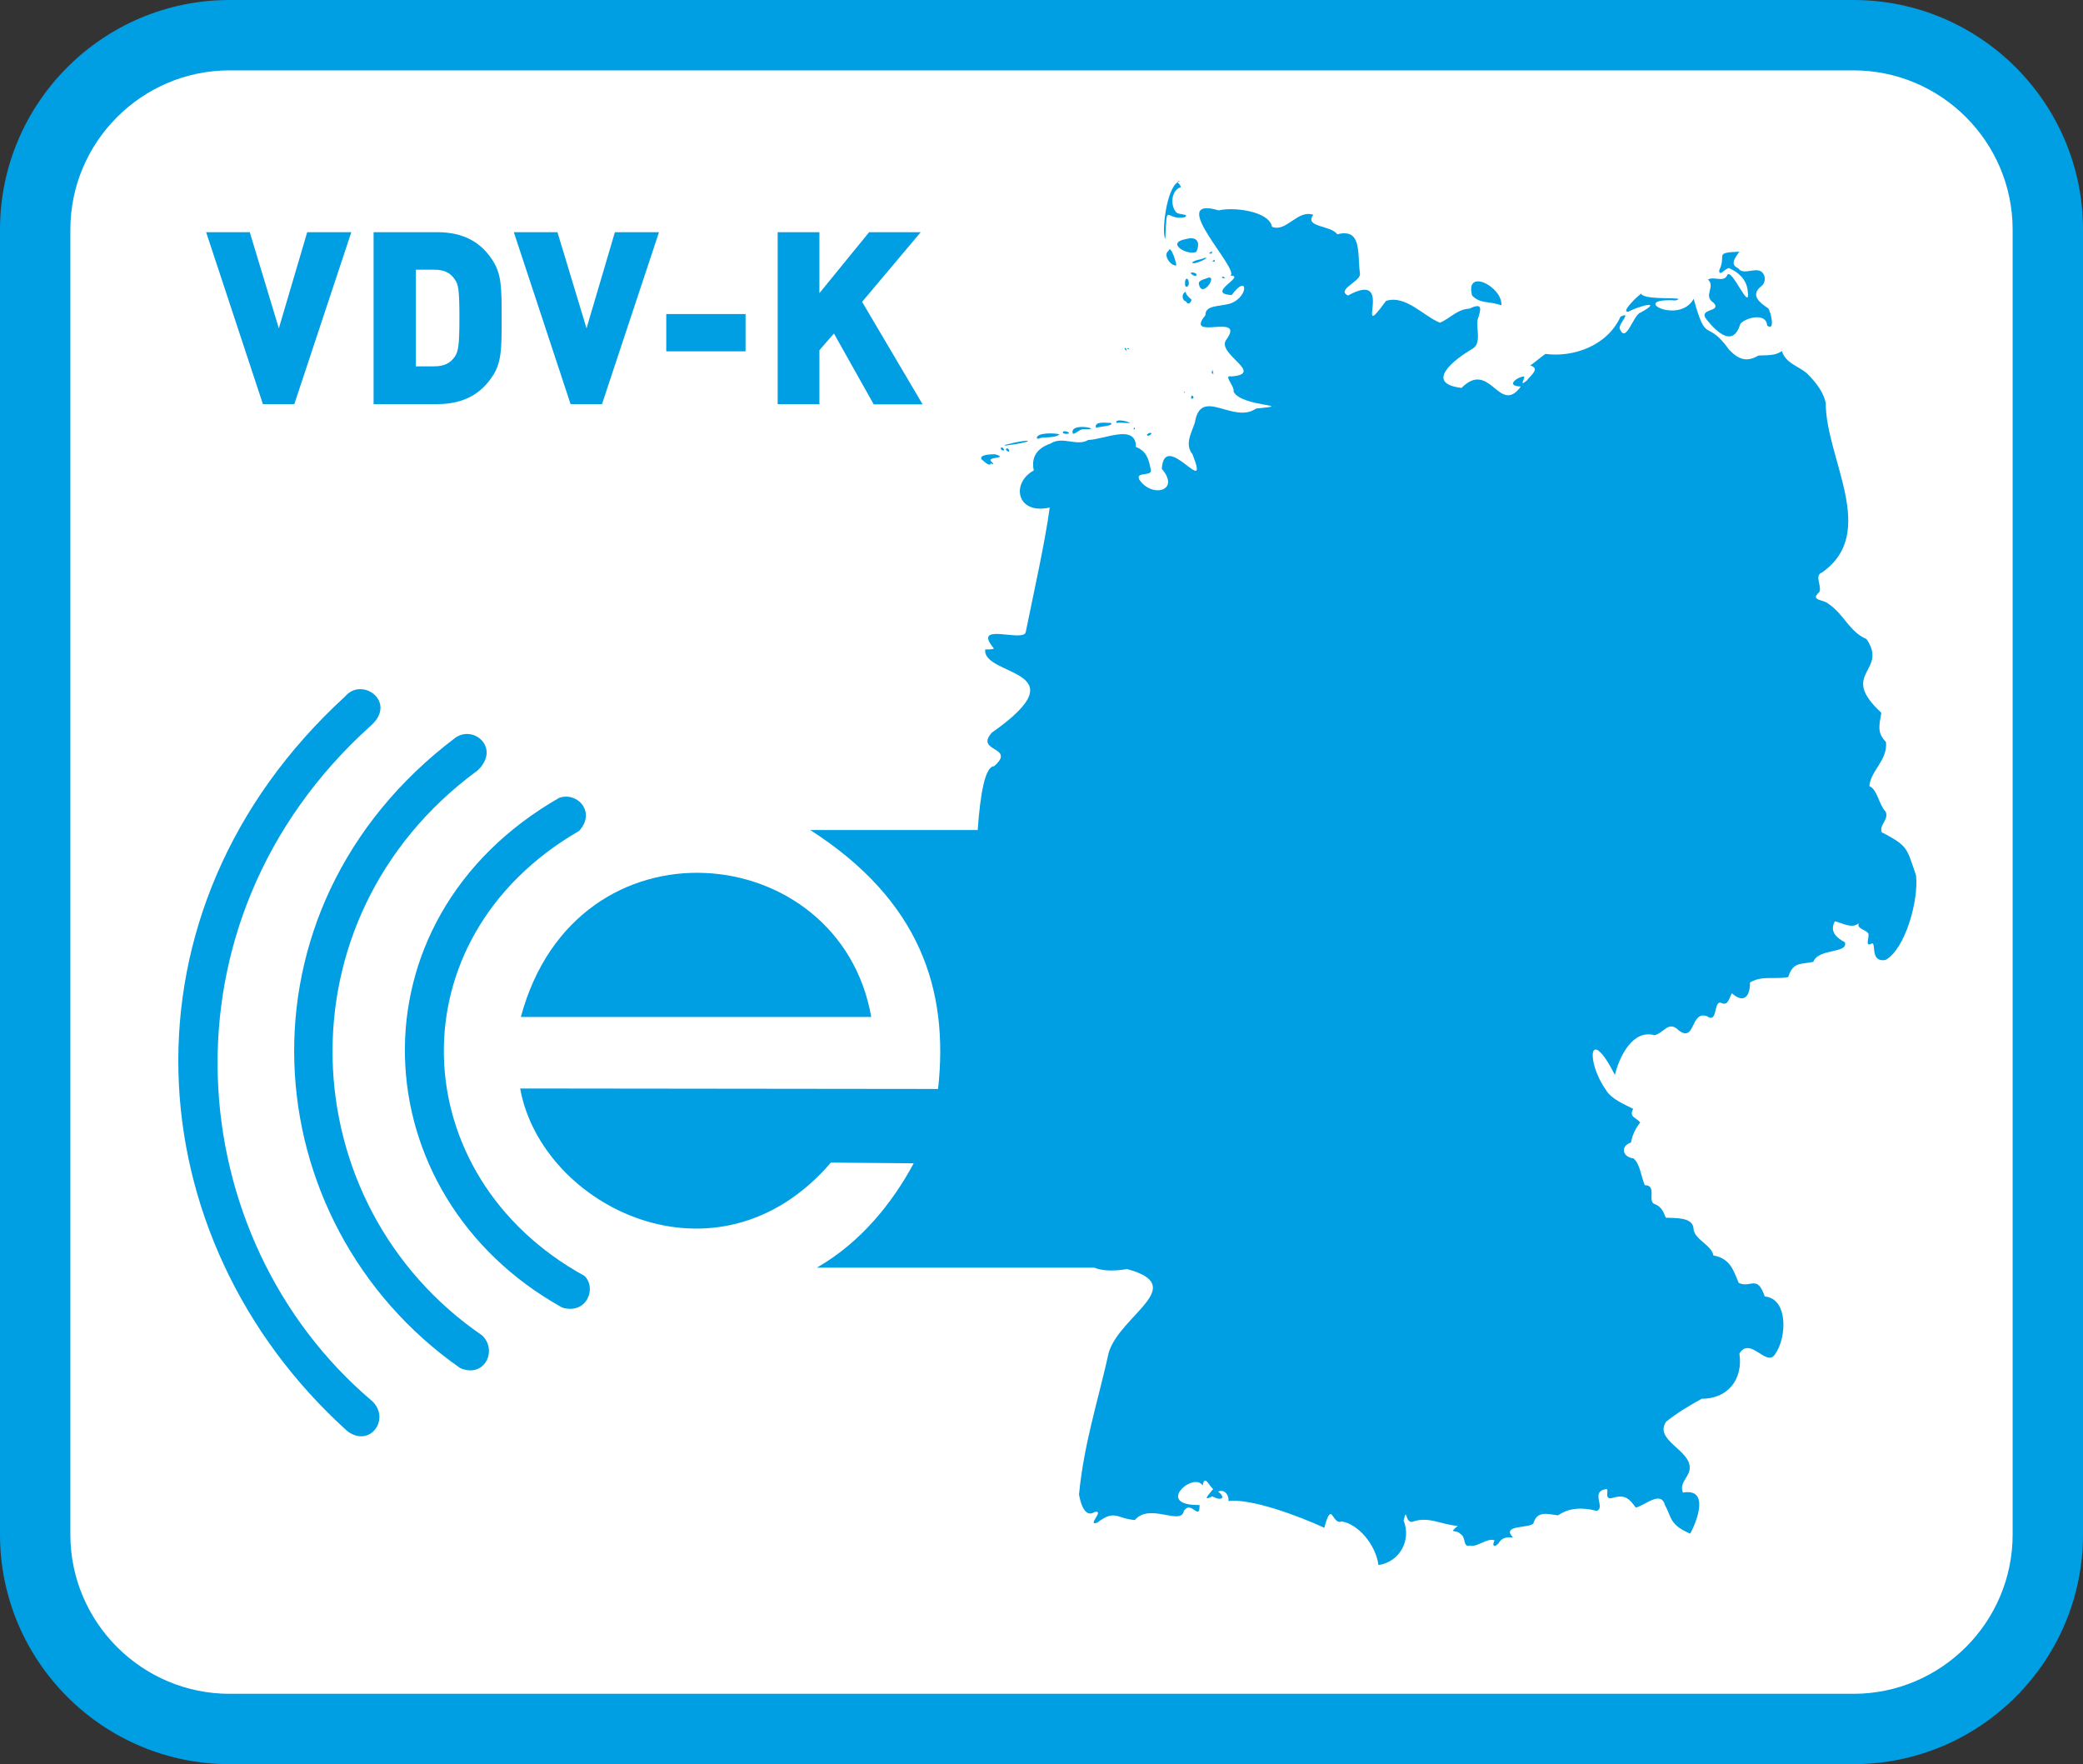 <?xml version="1.0" encoding="UTF-8"?>
<svg xmlns="http://www.w3.org/2000/svg" id="uuid-da6e29d3-ab93-4914-9d3c-f86e5aba4611" data-name="Ebene 2" viewBox="0 0 88.82 75.22">
  <rect x="0" y="0" width="88.82" height="75.22" fill="#333333" stroke="none"/>
  <g id="uuid-207a08db-fec4-453f-8bf3-ad3b4b071c8f" data-name="Ebene 1">
    <g>
      <rect x="1.5" y="1.5" width="85.82" height="72.22" rx="8.29" ry="8.29" style="fill: #fff;"></rect>
      <path d="m79.03,75.22H9.79c-5.4,0-9.79-4.39-9.79-9.79V9.79C0,4.39,4.39,0,9.79,0h69.24c5.4,0,9.79,4.39,9.79,9.79v55.64c0,5.4-4.39,9.79-9.79,9.79ZM9.79,3c-3.74,0-6.79,3.05-6.79,6.79v55.64c0,3.74,3.05,6.79,6.79,6.79h69.24c3.74,0,6.79-3.05,6.79-6.79V9.79c0-3.74-3.05-6.79-6.79-6.79H9.79Z" style="fill: #009ee2;"></path>
    </g>
    <g>
      <path d="m64.02,13.02c.06-.79-1.56-1.62-1.25-.42.36.37.71.22,1.25.42Z" style="fill: #009ee2;"></path>
      <path d="m42.24,19.74c.11.09.16.05.04-.05-.28-.23.79-.13.15-.32-.14,0-.68,0-.58.21.12.1.37.35.4.16Z" style="fill: #009ee2;"></path>
      <path d="m42.68,19.15s.03.04.05.05c.23.05-.08-.26-.05-.05Z" style="fill: #009ee2;"></path>
      <path d="m42.9,19.18c.06.09.19.12.11-.02-.03-.06-.14-.06-.11.02Z" style="fill: #009ee2;"></path>
      <path d="m42.85,18.97s0,.03.01.03c1.39-.17,1.2-.35-.01-.03Z" style="fill: #009ee2;"></path>
      <path d="m45.18,18.52c-.17-.06-1-.09-.97.17.05.02.1.01.1.01.17-.1.62.01.87-.18Z" style="fill: #009ee2;"></path>
      <path d="m45.43,18.5c.43,0-.19-.23-.1-.03,0,0,.09.03.1.03Z" style="fill: #009ee2;"></path>
      <path d="m46.27,18.3c.85.03-.72-.34-.52.2.18-.03.29-.23.52-.2Z" style="fill: #009ee2;"></path>
      <path d="m47.35,18.03c-.19.01-.69-.09-.62.21.07-.04.86-.09.62-.21Z" style="fill: #009ee2;"></path>
      <path d="m48.18,18.04c-.08-.09-.67-.2-.57-.01.11-.02.39.01.57.01Z" style="fill: #009ee2;"></path>
      <path d="m48.39,18.24s-.08,0-.05.04c.05.07.06,0,.05-.04Z" style="fill: #009ee2;"></path>
      <path d="m48.97,18.48s-.06.04-.07.06c.02.02.02.04.06.04.17-.04.19-.18,0-.1Z" style="fill: #009ee2;"></path>
      <path d="m50.81,16.87s-.05.13,0,.13c.15,0,.06-.15,0-.13Z" style="fill: #009ee2;"></path>
      <path d="m50.51,16.71s-.02,0-.02,0c-.06.04.09.05.02,0Z" style="fill: #009ee2;"></path>
      <path d="m48.13,14.84s-.08.01-.06.03c.03.05.08.02.06-.03Z" style="fill: #009ee2;"></path>
      <path d="m47.94,14.85s.06.07.08.11c.03-.05,0-.15-.08-.11Z" style="fill: #009ee2;"></path>
      <path d="m51.72,15.78c-.08.03-.06.23.04.16-.17,0,.07-.05-.06-.11,0-.04.08-.05.02-.04Z" style="fill: #009ee2;"></path>
      <path d="m81.8,37.6h0c.02.05,0,0,0,0Z" style="fill: #009ee2;"></path>
      <path d="m80.26,35.52c-.19-.32.31-.56.14-.92-.28-.28-.35-.95-.69-1.08.05-.66.78-1.09.71-1.88-.39-.4-.29-.7-.2-1.25-1.85-1.71.32-1.74-.63-3.14-.73-.31-.97-1.07-1.62-1.5-.21-.2-.81-.13-.4-.5.14-.25-.23-.71.12-.84,2.43-1.7.15-4.86.16-7.24-.11-.43-.33-.78-.81-1.26-.39-.32-.89-.42-1.06-.94-.28.19-.53.17-1,.19-.51.3-.86.16-1.25-.25-.98-1.37-.96-.15-1.51-2.17-.62,1.14-2.84-.05-.77.07.61-.19-1.34.03-1.47-.29-.15.1-.91.82-.54.77.49-.27,1.5-.5.51.04-.31.09-.62,1.38-.89.67-.03-.22.54-.73.04-.5-.56,1.25-2.03,1.75-3.2,1.59-.19.12-.48.39-.65.49.42.14.07.37-.15.65-.35.28-.07-.08-.11-.18-.28.01-.83.41-.14.43-.92,1.26-1.31-1.17-2.53.06-1.59-.19-.36-1.19.47-1.67.4-.25.14-.84.22-1.25.13-.41.25-.75-.35-.46-.52.02-.83.42-1.26.6-.7-.28-1.47-1.2-2.3-.93-1.44,1.98.47-1.38-1.62-.23-.53-.24.56-.61.51-.93-.12-.88.1-1.95-.97-1.68-.25-.39-1.43-.29-1.02-.83-.67-.24-1.15.76-1.76.51-.13-.68-1.67-.85-2.27-.7-2.31-.67.94,2.55.49,2.78.72,0-1.1.77.06.83.68-.93.75.03-.02.35-.51.16-1.11.06-1.1.51-.93,1.13,1.73-.13.9,1.03-.49.6,1.68,1.46.21,1.58-.38-.08.15.42.09.65.35.67,2.74.55.96.72-.98.68-2.36-.96-2.61.6-.16.48-.44.92-.1,1.35.79,2.01-1.2-1.11-1.31.62.81.94-.42,1.26-.96.46-.18-.38.63-.09.48-.47-.08-.44-.2-.76-.62-.92,0-1.01-1.35-.32-2.04-.3-.48.29-1.09-.18-1.6.15-.75.26-.8.75-.72,1.15-.98.53-.74,1.9.68,1.58-.18,1.38-.67,3.58-1.02,5.3-.06.49-2.34-.47-1.36.71-.04.05-.33.04-.37.04-.13,1.17,4.18.81.28,3.55-.74.84,1.06.58.1,1.43-.38,0-.59,1.15-.7,2.72h-7.14c4.67,3,5.92,6.79,5.45,11.04l-17.82-.02c.91,5.05,8.41,8.79,13.25,3.16l3.53.03c-.9,1.68-2.26,3.38-4.13,4.45h11.83c.3.12.73.17,1.4.06,2.67.72-.29,1.96-.78,3.55-.47,2.12-1.06,3.88-1.27,6.06.05.3.23,1.03.66.75.47-.12-.36.62.12.45.76-.58.82-.17,1.6-.11.63-.75,1.98.26,2.09-.39.33-.48.67.48.67-.25-1.95.03-.24-1.45.13-.83.09-.49.27.01.45.15-.14.19-.52.55-.03.31.35.21.61.08.24-.2.26-.13.48.15.44.4.98-.12,3,.64,4.09,1.14.33-1.24.33-.09.74-.27.69.11,1.44.96,1.57,1.86.9-.13,1.41-1.06,1.07-1.9.16-.62.04.08.36.06.71-.26,1.23.12,1.95.17-.43.36-.06.13.12.35.25.14.08.57.4.49.33.08.73-.35,1.05-.22-.12.22-.02.33.16.13.14-.25.37-.29.63-.25-.53-.55.65-.39.86-.6.17-.57.6-.4,1.06-.35.47-.34,1.08-.34,1.64-.19.4-.13-.29-.83.41-.93.16,0-.15.5.3.37.51-.15.69.05.96.42.4-.09,1.08-.76,1.25-.09.28.48.17.82,1.07,1.2.33-.6.8-1.95-.31-1.75-.18-.44.31-.68.29-1.07,0-.76-1.54-1.18-1-1.96.53-.41.95-.66,1.51-.97,1.13,0,1.77-.84,1.61-1.93.46-.75,1.16.61,1.52.03.51-.71.56-2.38-.44-2.46-.33-.96-.59-.34-1.11-.58-.23-.54-.36-1.04-1.08-1.17-.08-.46-.85-.69-.85-1.17-.05-.47-.78-.42-1.18-.44-.11-.28-.2-.49-.5-.59-.28-.15.13-.79-.4-.8-.16-.4-.2-.91-.48-1.14-.46-.05-.58-.52-.1-.68.04-.29.19-.6.39-.85-.16-.21-.5-.23-.3-.58-.34-.18-.94-.41-1.17-.82-.85-1.2-.73-2.82.39-.63.2-.81.77-1.95,1.69-1.69.41-.1.6-.65,1.04-.2.71.52.49-.87,1.2-.61.46.32.27-.63.58-.58.32.18.36-.21.48-.4.5.45.78.14.77-.46.52-.31,1.06-.12,1.63-.23.21-.66.52-.53,1.07-.65.23-.59,1.48-.34,1.35-.83-.39-.21-.66-.48-.43-.9.3.07.74.34,1.02.08-.11.25.32.27.41.45.04.19-.17.6.16.41.17,0-.09.83.57.71.84-.46,1.42-2.54,1.3-3.61-.4-1.14-.31-1.23-1.43-1.82Z" style="fill: #009ee2;"></path>
      <path d="m74.21,13.8c.27-.28,1.12-.47,1.14.08.36.27.16-.58.05-.73-.37-.25-.77-.55-.32-.93.19-.12.22-.39.1-.56-.23-.35-.84.12-1.06-.22-.4-.18-.09-.48.04-.71-1.11.05-.52.13-.85.79-.02.31.27-.09.41-.09.38.16.74.46.8.94.15,1.1-.71-1.07-.88-.62-.14.3-.57.02-.81.17.34.3-.23.69.24.99.38.42-.74.21-.27.75.45.55,1.11,1.14,1.41.15Z" style="fill: #009ee2;"></path>
      <path d="m50.22,7.76c.06-.03.13-.05.2-.02-.19-.04-.22-.02-.2.02Z" style="fill: #009ee2;"></path>
      <path d="m49.69,10.17c.08-1.66,0-.73.83-.91.23-.16-.32-.07-.4-.25-.22-.3-.17-.9.23-1.03,0-.07-.1-.16-.13-.21-.47.27-.69,2.05-.54,2.41Z" style="fill: #009ee2;"></path>
      <path d="m51.68,10.71l-.13.09c.1.03.14.02.13-.09Z" style="fill: #009ee2;"></path>
      <path d="m51.69,11.13c.09.05.11.04.11-.06l-.11.06Z" style="fill: #009ee2;"></path>
      <path d="m52.1,11.84s.1.04.13.02c-.03-.06-.1-.1-.13-.02Z" style="fill: #009ee2;"></path>
      <path d="m51.01,10.74c.19-.4.03-.68-.42-.55-.92.15.02.72.42.55Z" style="fill: #009ee2;"></path>
      <path d="m49.83,10.69c-.26.18.09.65.32.63.05-.03-.24-.93-.32-.63Z" style="fill: #009ee2;"></path>
      <path d="m49.91,10.6s.06-.08.06-.08c0,0-.06.08-.06.08Z" style="fill: #009ee2;"></path>
      <path d="m50.83,11.19c.06.15.87-.27.52-.19-.16.08-.37.07-.52.19Z" style="fill: #009ee2;"></path>
      <path d="m50.82,11.7s.1.07.16.07c.2-.13-.36-.23-.16-.07Z" style="fill: #009ee2;"></path>
      <path d="m50.53,12c.01.07-.03.22.07.23.21-.07.01-.57-.07-.23Z" style="fill: #009ee2;"></path>
      <path d="m51.13,12.15c.15.56.78-.4.39-.31-.14.07-.47.1-.39.31Z" style="fill: #009ee2;"></path>
      <path d="m50.81,12.78c-.12-.11-.22-.18-.26-.34-.16.08-.18.34.03.42.08.17.21.04.23-.09Z" style="fill: #009ee2;"></path>
      <path d="m15.79,30.96c1.18-1.01-.34-2.13-1.07-1.27-9.99,9.15-9,23.12.08,31.32.97.75,1.87-.51,1.07-1.27-8.16-6.9-9.37-20.4-.08-28.78Z" style="fill: #009ee2;"></path>
      <path d="m24.69,35.43c.74-.8-.07-1.69-.85-1.41-9.1,5.22-8.47,16.95.13,21.73,1.03.32,1.5-.82.95-1.35-7.72-4.24-8.18-14.37-.23-18.97Z" style="fill: #009ee2;"></path>
      <path d="m22.21,43.36h14.94c-1.34-7.62-12.59-8.75-14.94,0Z" style="fill: #009ee2;"></path>
      <path d="m20.31,32.9c1.09-.96-.09-2.02-.9-1.44-9.71,7.34-8.65,20.67.21,26.87,1.04.45,1.61-.75.94-1.39-8.15-5.58-8.77-17.75-.25-24.05Z" style="fill: #009ee2;"></path>
    </g>
    <g>
      <path d="m12.55,17.23h-1.34l-2.42-7.33h1.86l1.24,4.1,1.21-4.1h1.88l-2.43,7.33Z" style="fill: #009ee2;"></path>
      <path d="m21.03,15.99c-.5.81-1.28,1.24-2.38,1.24h-2.72v-7.33h2.72c1.1,0,1.87.42,2.38,1.24.36.59.36,1.16.36,2.43s0,1.84-.36,2.43Zm-1.64-4.08c-.17-.25-.41-.41-.87-.41h-.79v4.12h.79c.45,0,.7-.16.87-.41.14-.21.2-.4.2-1.65s-.05-1.44-.2-1.65Z" style="fill: #009ee2;"></path>
      <path d="m25.67,17.23h-1.34l-2.42-7.33h1.86l1.24,4.1,1.21-4.1h1.88l-2.43,7.33Z" style="fill: #009ee2;"></path>
      <path d="m28.41,14.98v-1.59h3.38v1.59h-3.38Z" style="fill: #009ee2;"></path>
      <path d="m37.25,17.23l-1.69-3.01-.62.71v2.3h-1.78v-7.33h1.78v2.6l2.12-2.6h2.2l-2.5,2.97,2.58,4.37h-2.1Z" style="fill: #009ee2;"></path>
    </g>
  </g>
</svg>
